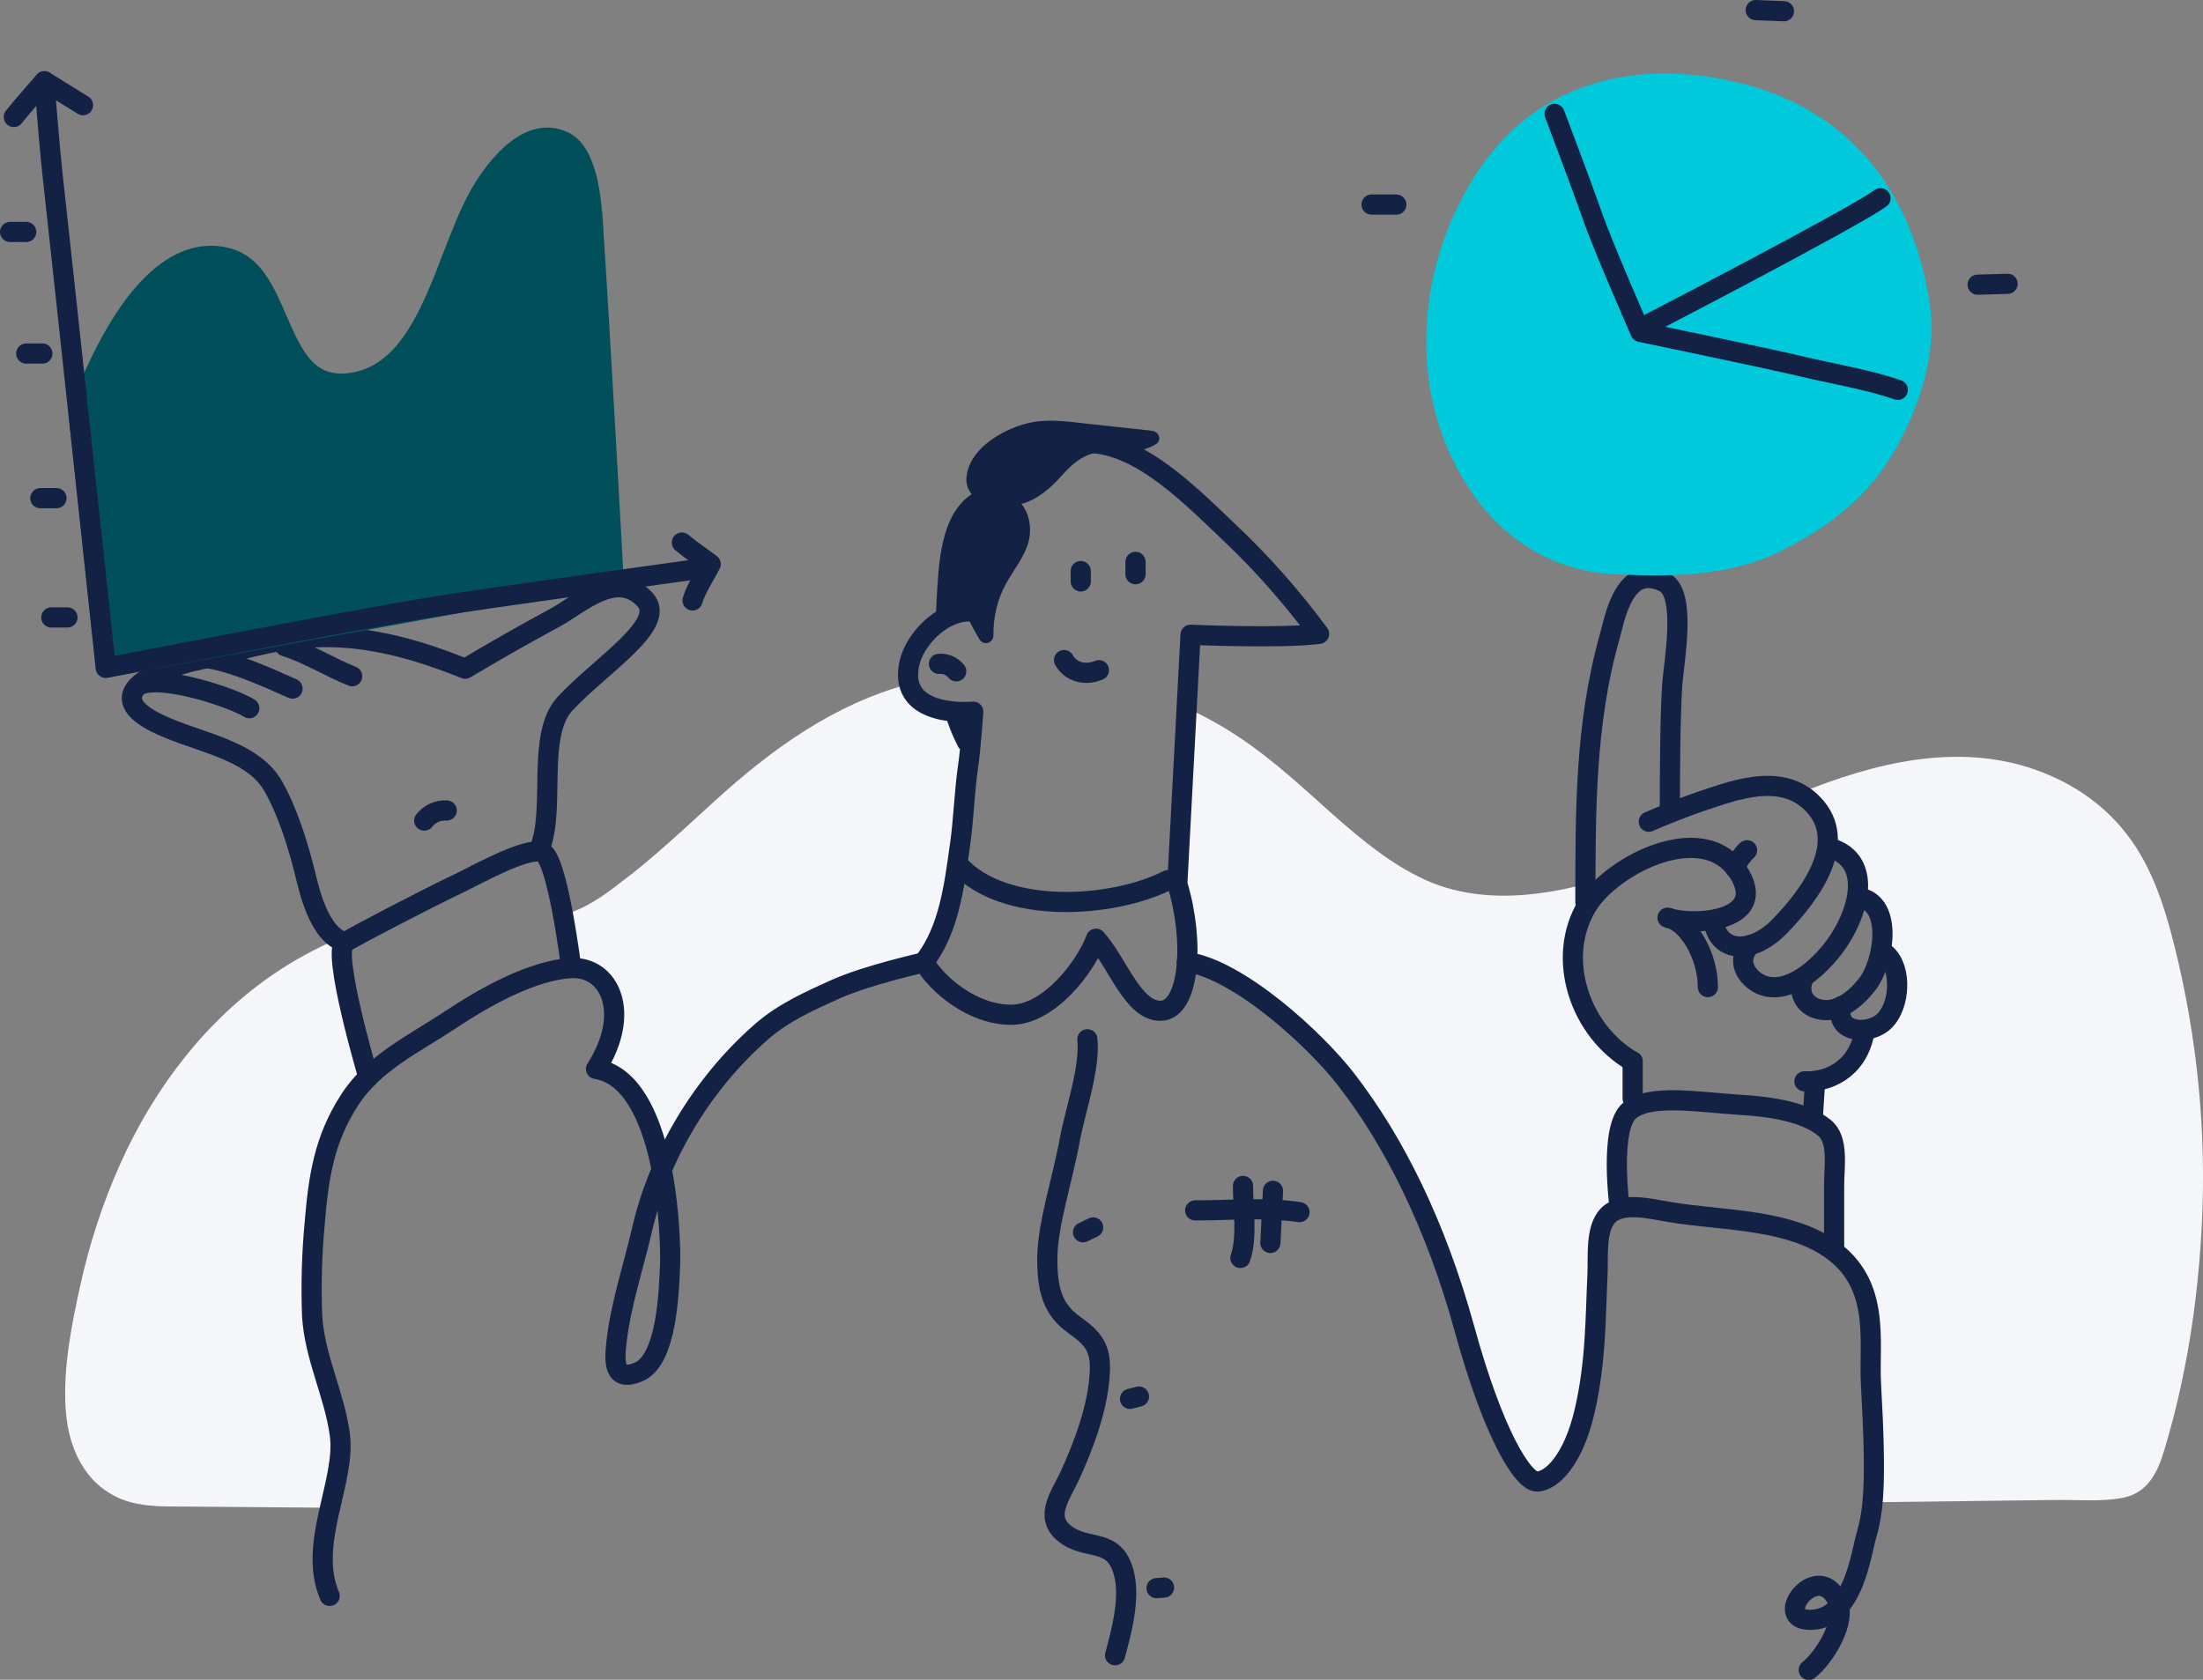<?xml version="1.0" encoding="utf-8"?>
<!-- Generator: Adobe Illustrator 24.1.3, SVG Export Plug-In . SVG Version: 6.00 Build 0)  -->
<svg version="1.1" id="Layer_1" xmlns="http://www.w3.org/2000/svg" xmlns:xlink="http://www.w3.org/1999/xlink" x="0px" y="0px"
	 viewBox="0 0 764.4 583" style="enable-background:new 0 0 764.4 583;" xml:space="preserve">
<rect x="0" y="0" width="764.4" height="583" fill="#808080" stroke="none"/>
<style type="text/css">
	.st0{fill:#F4F6F9;}
	.st1{fill:none;stroke:#132144;stroke-width:7;stroke-linecap:round;stroke-linejoin:round;}
	.st2{fill:#00C9DB;}
	.st3{fill:#132144;}
	.st4{fill:#014F5B;}
</style>
<path class="st0" d="M411.7,245.7c-1.5,27.5-3.3,60.9-3.3,60.9c2.7,8.8,3.9,18.1,3.4,27.3c18,2.5,44.7,27,55.4,40.9
	c16.6,21.5,31,50.2,41,86.6c10,36.4,20.3,53,25.2,52.8s12.4-7.2,16.4-24.3s3.8-32.9,4.5-47.7c0.3-5.8-0.8-15.7,3.6-20.3
	c1.3-1.3,3.1-2.2,4.9-2.6l-0.9-0.2c0,0-3.8-27.9,3.5-33.8c0.5-0.4,1-0.8,1.6-1.1l-0.5-3.1v-12.8c-18-10.3-26.5-34.8-16.4-53v-8.5
	c-5,1.4-10,2.4-15.1,3.1c-13.5,1.9-27.6,1.3-40.4-4.5c-11.9-5.4-22.1-13.9-32.1-22.7c-10.4-9.3-20.7-18.9-32.2-26.6
	C424.5,252.2,418.2,248.7,411.7,245.7z"/>
<path class="st0" d="M196.6,317.2c-0.4,0.1-0.8,0.2-1.2,0.4c1.8,9.4,2.9,18.3,2.9,18.3c13.1-0.6,21,15.5,8.5,35
	c13,2.1,19.6,18.5,22.8,34.9c7.8-18.3,19.6-34.6,34.4-47.8c7.6-6.7,16.8-10.8,25.9-14.9c10.9-4.9,30.7-9.3,30.7-9.3
	c8.7-11.2,10.5-26.3,12.5-40.6c1.3-9.1,1.5-18.3,2.8-27.3c0.3-1.6,0.5-3.7,0.7-5.9l-0.2-0.1c-1.1,0.9-2.8,0.8-3.8-0.4
	c-0.1-0.1-0.1-0.2-0.2-0.3c-2.1-4.1-3.8-8.4-5-12.9h0.2c-5.1-0.9-10.6-3.3-12.2-8.9c-25.7,6.9-47.2,22.2-67.3,40.5
	c-10.9,9.9-21.6,20.1-33.3,28.8C209.2,311.1,203.3,315.1,196.6,317.2z"/>
<path class="st0" d="M755.9,334.2c-3.4-14.7-7.6-30.1-16.2-42.3c-8.6-12.2-20.3-20.1-33.6-24.8c-27.1-9.5-56-2.3-81.9,8.3
	c1.8,1,3.4,2.3,4.9,3.7c3.9,3.9,5.8,9.4,4.9,14.9l0.7,0.2c8.8,2.4,10.9,9.4,9.6,17l0.7,0.2c8,1.4,9.1,10.7,7.4,19l2.1,0.9
	c5.5,5.1,4.7,17.5-0.4,22.8c-2.1,2.1-4.9,3.3-7.9,3.4l0.5,1.4c-2.2,10.6-9.8,15.3-16.9,16.2l-0.9,13.6c1.4,0.7,2.8,1.6,4.1,2.6
	c5.1,4.1,3.4,13.4,3.4,20.1v21.8l-2-0.4c18.7,12.3,14,32.8,14.8,47.6c0.9,13.7,0.8,27.4-0.5,41l40.8-0.5l24.2-0.3
	c7.6-0.1,15.7,0.7,23.1-0.8c8.3-1.7,11.8-8.5,14.2-16.6c2.2-7.4,4.2-14.9,5.8-22.5c3.5-16.1,5.7-32.5,6.8-49
	C765.9,399.1,763.3,366.2,755.9,334.2z"/>
<path class="st0" d="M117.9,497.8c-1.9-13.9-8.8-26.9-9.6-41.2c-0.4-10.7-0.1-21.4,0.9-32.1c1.3-15.7,3.2-29,12.1-42.7
	c1.9-2.9,4.1-5.6,6.6-8l0,0c0,0-13-44-8.1-46.8c-0.9-0.3-1.8-0.6-2.6-1.1c-7.7,3.3-15.1,7.3-22,12c-23.3,15.8-41.5,39.3-53.5,66.1
	c-6.1,13.6-10.7,27.8-13.9,42.4c-3,13.6-6,28.7-5,42.9c1,15,8.1,27.8,21.9,31.9c6.8,2,14.1,1.6,21.1,1.7l24.4,0.2l24.4,0.2
	C116.6,514.2,119,505.4,117.9,497.8z"/>
<path class="st1" d="M411.8,333.9c18,2.5,44.7,27,55.4,40.9c16.6,21.5,31,50.2,41,86.6c10,36.4,20.3,53,25.2,52.8
	s12.4-7.2,16.4-24.3s3.8-32.9,4.5-47.7c0.3-5.8-0.8-15.7,3.6-20.3c4.8-5,14.9-2.3,21.1-1.3c17.4,3,38.7,2.3,53.9,11.4
	c20.4,12.2,15.4,33.4,16.3,48.5c2,35.2,0.8,44-1.6,52.4c-1.9,6.5-4.5,28.6-18.9,29.3c-14.5,0.6,1.4-20.9,8.6-7.3
	c4.1,7.7-4.7,20.8-9.7,24.7"/>
<path class="st1" d="M114.4,553.9c-7.8-18,5.8-39.8,3.5-56.1c-1.9-13.9-8.8-26.9-9.6-41.2c-0.4-10.7-0.1-21.4,0.9-32.1
	c1.3-15.7,3.2-29,12.1-42.7c8.3-13,22.6-19.6,35.2-28c11.7-7.8,28.6-17.2,41.8-17.8s21,15.5,8.5,35c24.5,3.9,26.1,58.7,25.7,68.2
	c-0.4,8.8-1,32.9-11,37c-8.5,3.5-8.4-3.3-7.6-10.3c1.4-12.8,5.9-26.3,8.8-38.8c6-26.2,21.1-51.1,41.4-68.9
	c7.6-6.7,16.8-10.8,25.9-14.9c10.9-4.9,30.7-9.3,30.7-9.3"/>
<path class="st1" d="M562,419.2c0,0-3.8-27.9,3.5-33.8s24.1-2.8,38.9-1.9c14.8,0.9,23.5,3.8,28.6,7.9c5.1,4.1,3.4,13.4,3.4,20.1
	v21.8"/>
<path class="st1" d="M566.5,368.4c-18.3-10.5-26.9-35.8-15.8-54.1c8.9-14.5,41.8-31,53.3-10.2c8.6,15.7-16.4,17.5-25.4,14.4
	c7.1,1.3,14,13.1,14,24.1"/>
<path class="st1" d="M572.1,285.2c9.2-4,18.7-7.5,28.4-10.4c10.2-2.8,20.8-3.8,28.6,4.3c12.7,13.1-1,31.6-11.7,42.5
	c-9.2,9.4-19.9,9-22.4,0.1"/>
<path class="st1" d="M550.1,313.2c0-31.5-0.1-62.1,8.4-92.1c1.7-5.9,4.9-26.1,19-19c7.9,4,3.2,28.1,2.7,36
	c-0.7,10.6-0.8,32.5-0.8,42.8"/>
<path class="st1" d="M606.2,295.1c-1.8,1.7-3.2,3.8-4.3,6"/>
<path class="st1" d="M634.7,294.2c16.5,4.6,9.6,25.1,0.5,36.1s-18.1,14.2-24.2,11.4c-5-2.3-8.9-8.3-3.7-13.7"/>
<path class="st1" d="M645.1,311.5c12.2,2.1,8.3,22.8,3.1,29.7c-3.6,4.8-10,10.8-17,9.1c-5.1-1.2-7.8-6-5.2-11.2"/>
<path class="st1" d="M654.5,331.3c5.5,5.1,4.7,17.5-0.4,22.8c-5.2,5.5-17.9,4.5-15.1-4.9"/>
<path class="st1" d="M646.8,358.9c-2.6,12.5-12.7,16.8-20.7,16.4"/>
<line class="st1" x1="629.8" y1="375.3" x2="629" y2="388"/>
<path class="st1" d="M127.8,373.8c0,0-13-44-8.1-46.8s27.1-14.5,39.5-20.4c5.9-2.8,23.7-12.9,29-10.8s10,40.1,10,40.1"/>
<path class="st1" d="M187.7,293.4c4.8-13.9-1.4-38.5,8.3-49.1c12.5-13.5,35.7-27.6,27.8-36.2c-10-10.8-22.6,1.7-31.6,6.5
	c-9.9,5.3-19.5,10.8-30.8,17.5c-47.1-19.2-66.9-8.6-93.6-2.8c-10.1,2.2-32.8,10.2-16.1,20.2c13.4,7.9,35,9.4,43,23.2
	c4.9,8.5,8.5,19.9,10.9,29.4c1.6,6.5,4.9,22.4,14.2,25"/>
<path class="st1" d="M49.7,237.3c8.8-2.5,31.3,5,36.8,8.5"/>
<path class="st1" d="M73,228.6c9.7,1.8,20.8,7,28.5,10.4"/>
<path class="st1" d="M98.9,224.3c7.8,2.4,15.7,7.4,23.3,10.4"/>
<path class="st2" d="M669.8,107.2c-5.3-39.9-27.4-67.4-62-77.3c-19.1-5.4-37.6-5.9-53.7-1.2c-18,5.2-32.4,16.3-42.8,33.1
	c-10.3,16.5-16,35.4-16.4,54.9c-0.4,20.3,5.3,39.4,16.5,55.2c11.7,16.6,29,26.4,48.6,27.4c4.7,0.2,9.4,0.4,14.1,0.4
	c15,0,30.1-1.7,43.5-8.3c18.3-9,30.8-19.8,39.3-34.1C664.6,144.3,672.1,124.4,669.8,107.2z"/>
<path class="st1" d="M539.4,39.5c0,0,9.5,25,13.1,35.4c3.8,10.9,16.7,40.3,16.7,40.3s43.9,9.1,55.6,11.9c11.4,2.7,23.6,4.7,33.7,8.2
	"/>
<path class="st1" d="M569.7,113.7c0,0,72.3-37.4,82.8-44.9"/>
<path class="st1" d="M484.5,71h-8.6"/>
<line class="st1" x1="609.2" y1="3.5" x2="619" y2="3.9"/>
<line class="st1" x1="686.2" y1="98.8" x2="696.6" y2="98.5"/>
<path class="st1" d="M320.6,333.9c8.7-11.2,10.5-26.3,12.5-40.6c1.3-9.1,1.5-18.3,2.8-27.3c0.9-5.9,1.8-19,1.8-19
	s-25.8,2.6-22.3-16.1c1.9-10.3,14.8-22.1,25.7-17.8c2.6-21.2,2.2-42.6,22.4-55.3c22.7-14.3,47.6,12.4,63.6,27.5
	c11.2,10.6,21.4,22.3,30.6,34.7c-13.3,1.7-44.6,0.3-44.6,0.3c-1.3,24.6-4.6,86.5-4.6,86.5c6.2,20.4,4.1,43.6-5.6,44
	s-15.1-16.7-22.6-25c-3.8,10.1-16.4,26.4-29.5,26.4S325.3,342,320.6,333.9z"/>
<path class="st1" d="M332.7,300.3c16,17.3,53.4,14.9,72.5,5.2"/>
<path class="st1" d="M325.8,230.4c2.3-0.2,4.6,0.8,6,2.6"/>
<path class="st1" d="M369.2,229.1c2.5,4.4,7.6,5.4,12.1,3.5"/>
<path class="st1" d="M375,201.8v-3.6"/>
<path class="st1" d="M394,199.3V195"/>
<path class="st1" d="M377.3,360.7c1,10-4.2,24.7-6,34.4c-2.8,15.2-7.8,29.6-7.9,41.7s2.6,18.2,9.3,23s9.4,8,8.9,16.7
	c-0.6,11.9-5.5,25-10.4,35.7c-3.1,6.7-8.9,14-2.1,19.8c8.1,6.8,18,0.8,21.1,15c1.8,8.5-1.1,19.5-3.3,27.5"/>
<path class="st1" d="M414.7,420.1c12.8,0,23.9-1.2,36.2,0.6"/>
<line class="st1" x1="441.7" y1="413.3" x2="440.8" y2="431.4"/>
<path class="st1" d="M431.3,411.6c0,8,1.6,17.6-0.9,25"/>
<line class="st1" x1="375.8" y1="427.7" x2="379.3" y2="426"/>
<line class="st1" x1="392.1" y1="485.5" x2="395.2" y2="484.7"/>
<path class="st1" d="M403.9,551l-2.6,0.2"/>
<path class="st3" d="M327.6,246.4c1.2,4.5,2.9,8.8,5,12.9c0.8,1.3,2.5,1.6,3.7,0.8c0.1-0.1,0.3-0.2,0.4-0.3c0.6-6,1.1-12.9,1.1-12.9
	C334.4,247.2,330.9,247,327.6,246.4z"/>
<path class="st3" d="M399.7,149.5l-22.1-2.4c-6.5-0.7-13.1-1.8-19.7-0.5c-8.8,1.7-21.4,8.6-22.5,18.7c-0.3,2,0.2,4,1.3,5.6
	c0.1,0.2,0.3,0.4,0.5,0.6c-11,7.2-11.5,24.4-12.2,36.6c-0.2,2.8-0.3,5.6-0.3,8.4c2.9-2.4,6.3-3.9,10-4.5c1.5,3.4,3.3,6.8,5.2,10
	c0.8,1.2,2.4,1.6,3.6,0.8c0.7-0.5,1.2-1.3,1.2-2.1c-0.1-6.3,1.3-12.5,4.3-18c2.4-4.4,5.6-8.3,7.4-13.1s1.2-10.9-2-14.7
	c5.2-1.3,10.3-5.6,13.6-9.4c4.8-5.4,9-8.8,16.5-8.8c5.8,0,11.4,0.6,16.5-2.5C403.3,152.9,402.2,149.8,399.7,149.5z"/>
<line class="st1" x1="566.5" y1="381.2" x2="566.5" y2="368.4"/>
<path class="st1" d="M155,281.3c-3-0.2-5.9,1.1-7.8,3.5"/>
<path class="st4" d="M209.5,82.2c-0.1-0.6-0.1-1.3-0.1-2.1c-0.7-11.1-1.9-29.7-12.8-34.4c-16.5-7.1-29.9,14.2-33.6,20.9
	c-3.4,6.2-6.2,13.5-9.2,21.2c-7.3,19-14.9,38.6-31.6,41.5c-12.7,2.2-16.9-6.1-22.8-19.7C95,99.4,90.5,88.9,79.6,86.1
	c-14.3-3.6-35.6,3.2-55.6,56c-0.2,0.5-0.3,1.1-0.2,1.6l9.5,88.4c0.2,1.8,1.7,3.1,3.5,3.1c0.2,0,0.4,0,0.6-0.1l176-32.2
	c1.7-0.3,3-1.9,2.9-3.6C216.3,198.4,211,103.3,209.5,82.2z"/>
<path class="st1" d="M243.6,197.3c0,0-77.1,10.6-93.8,13.4c-27.5,4.5-113.1,21.1-113.1,21.1s-15-140-18.6-172.4
	c-1-9.1-2.7-31.2-2.7-31.2"/>
<path class="st1" d="M4.8,40.6c3.4-4.3,10.6-12.4,10.6-12.4l13.4,8.3"/>
<path class="st1" d="M236.6,188.3c3.2,2.7,6.6,4.9,10,7.5c-2.1,4.1-5,8.3-6.3,12.6"/>
<line class="st1" x1="9.1" y1="80.5" x2="3.5" y2="80.5"/>
<line class="st1" x1="19.6" y1="172.9" x2="14" y2="172.9"/>
<line class="st1" x1="14.7" y1="122.7" x2="9.1" y2="122.7"/>
<line class="st1" x1="23.4" y1="214.3" x2="17.8" y2="214.3"/>
</svg>
